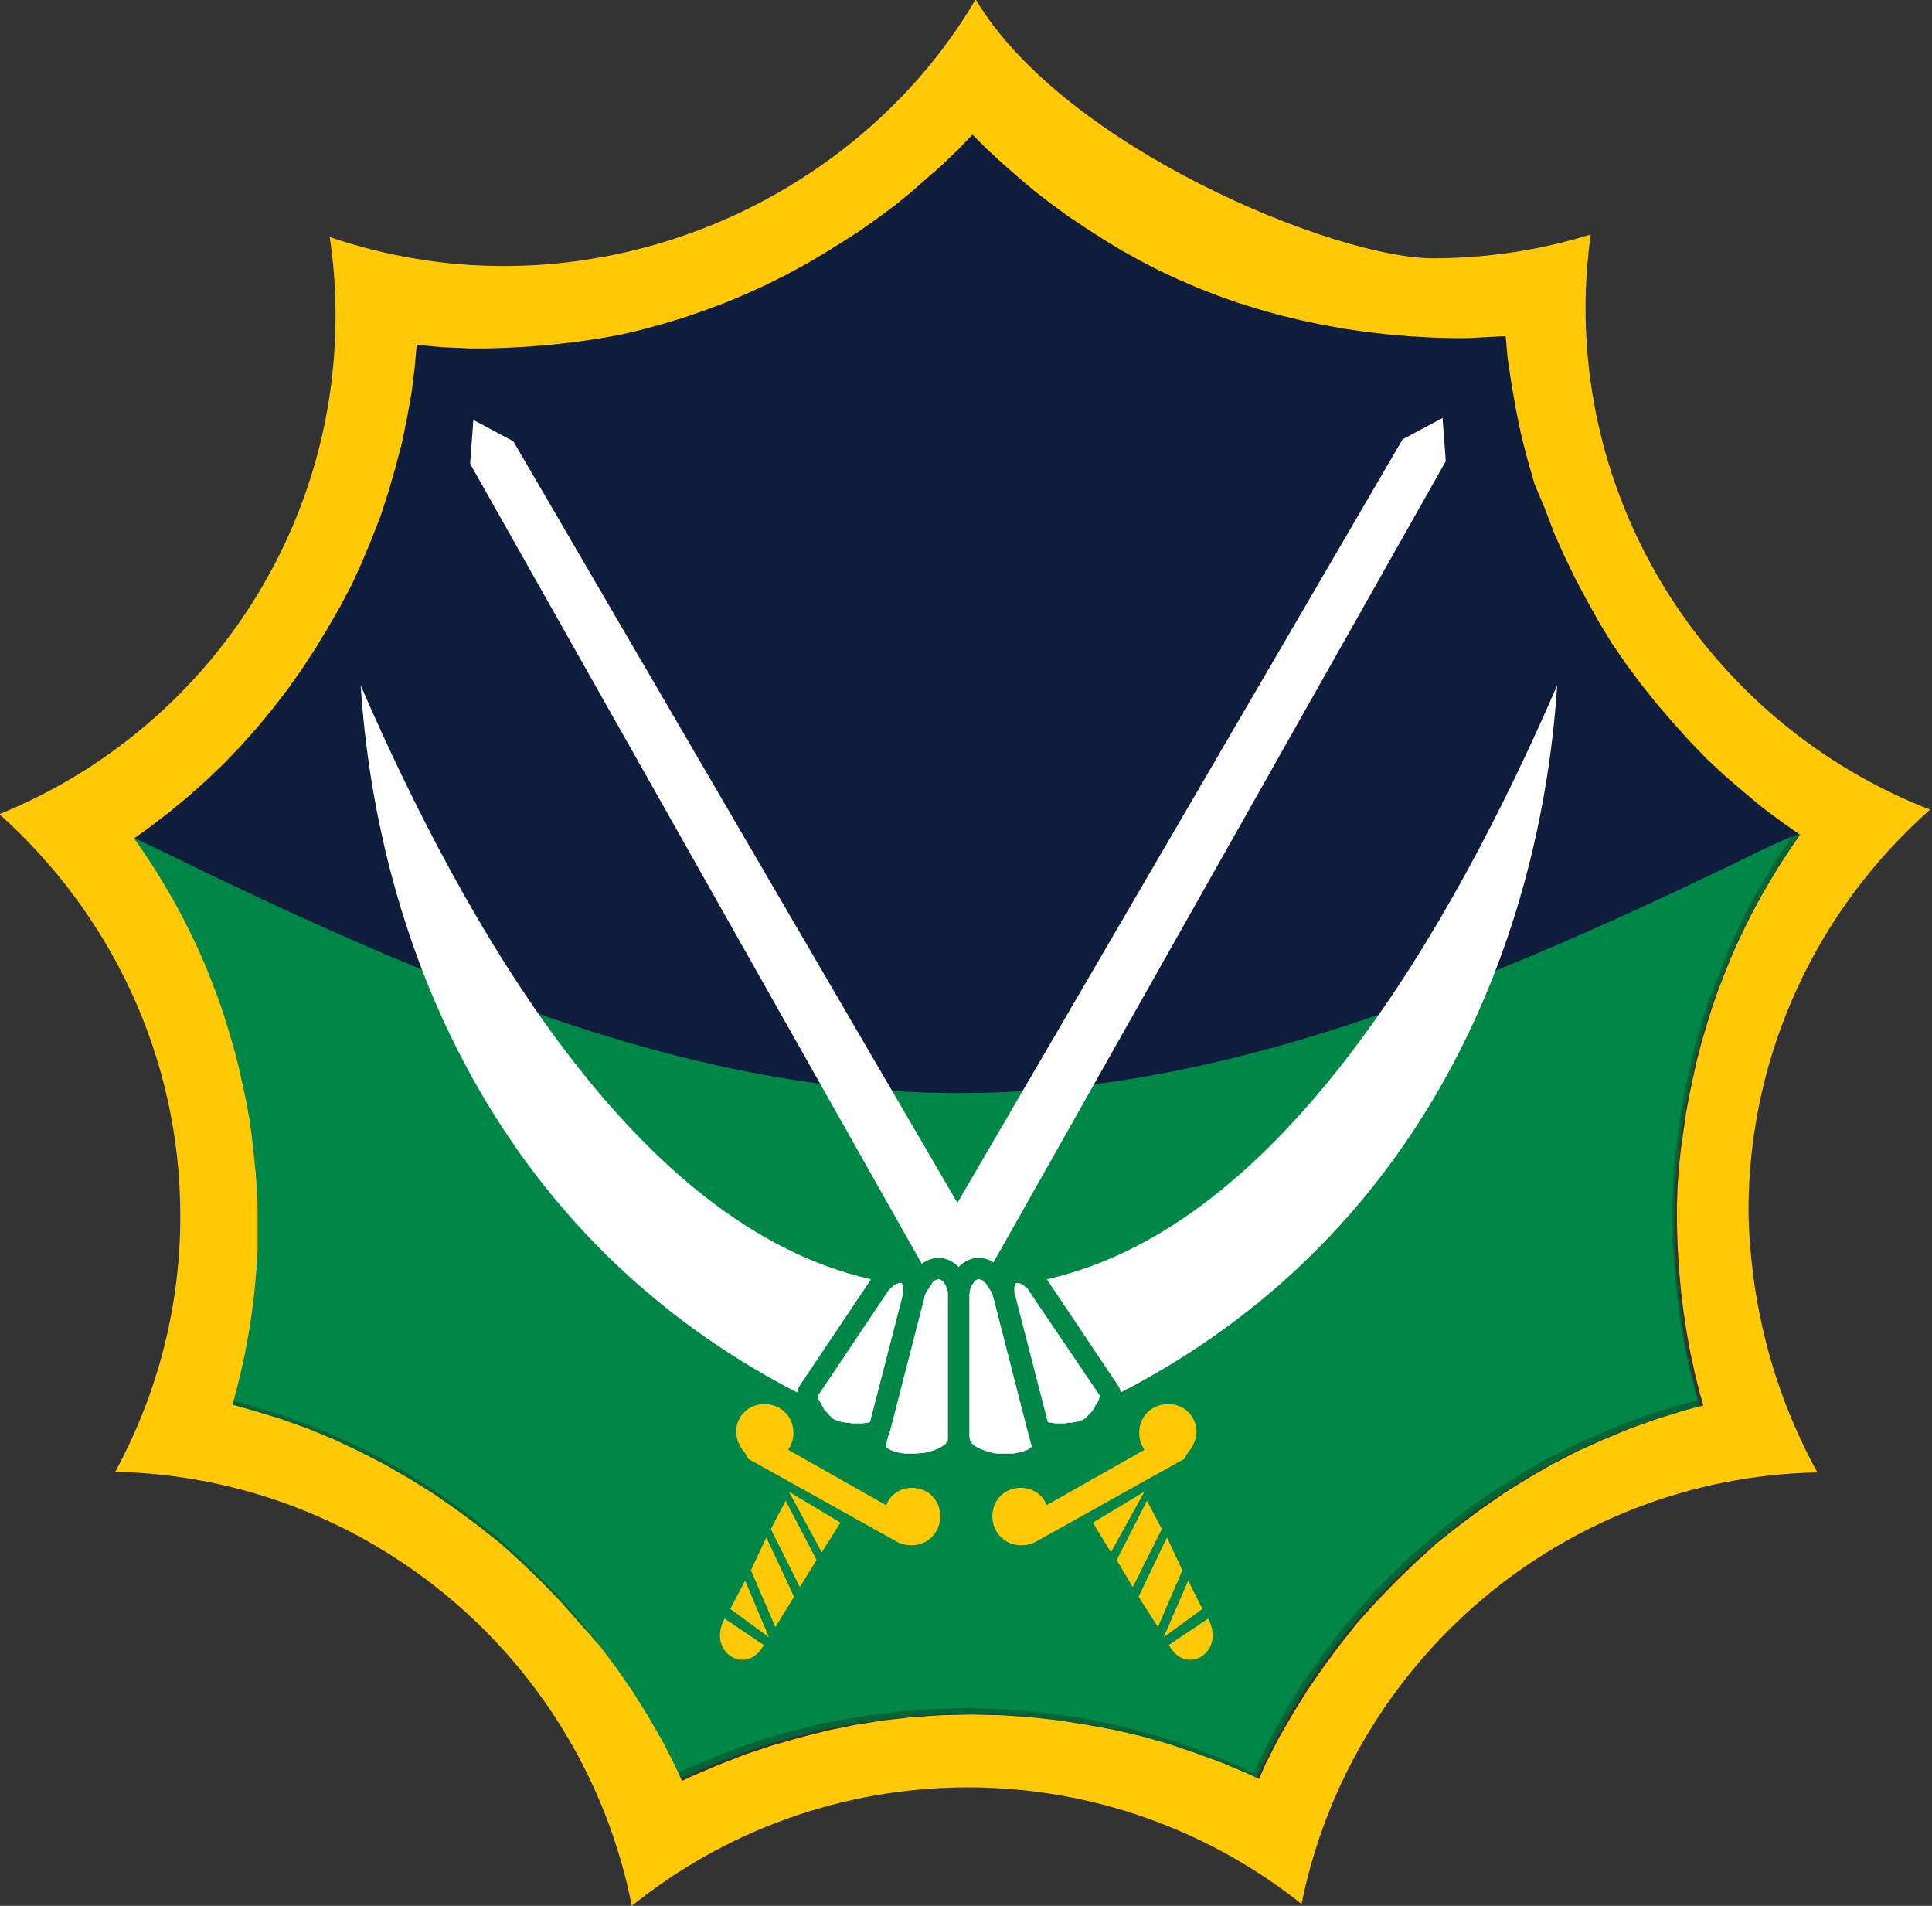 <?xml version="1.0" encoding="UTF-8" standalone="no"?>
<!-- Generator: Adobe Illustrator 21.1.0, SVG Export Plug-In . SVG Version: 6.00 Build 0)  -->

<svg
   version="1.1"
   id="Layer_1"
   width="300"
   height="295.9"
   viewBox="0 0 300 295.9"
   enable-background="new 0 0 300 295.9"
   xml:space="preserve"
   sodipodi:docname="yusauya y kiras (military of kyras) emblem.svg"
   inkscape:version="1.3.2 (091e20e, 2023-11-25, custom)"
   xmlns:inkscape="http://www.inkscape.org/namespaces/inkscape"
   xmlns:sodipodi="http://sodipodi.sourceforge.net/DTD/sodipodi-0.dtd"
   xmlns="http://www.w3.org/2000/svg"
   xmlns:svg="http://www.w3.org/2000/svg"><rect x="0" y="0" width="300" height="295.9" fill="#333333" stroke="none"/><defs
   id="defs24"><inkscape:path-effect
     effect="powerstroke"
     id="path-effect27"
     is_visible="true"
     lpeversion="1.3"
     scale_width="1"
     interpolator_type="CentripetalCatmullRom"
     interpolator_beta="0.75"
     start_linecap_type="round"
     end_linecap_type="round"
     offset_points="3.873,1.977"
     linejoin_type="spiro"
     miter_limit="4"
     not_jump="true"
     sort_points="true"
     message="&lt;b&gt;Ctrl + click&lt;/b&gt; on existing node and move it" /><inkscape:path-effect
     effect="simplify"
     id="path-effect26"
     is_visible="true"
     lpeversion="1.3"
     threshold="0.012"
     steps="1"
     smooth_angles="0"
     helper_size="0"
     simplify_individual_paths="false"
     simplify_just_coalesce="false"
     step="1" /><inkscape:path-effect
     effect="powerstroke"
     id="path-effect25"
     is_visible="true"
     lpeversion="1.3"
     scale_width="1"
     interpolator_type="CentripetalCatmullRom"
     interpolator_beta="0.75"
     start_linecap_type="round"
     end_linecap_type="round"
     offset_points="8.789,1.977"
     linejoin_type="spiro"
     miter_limit="4"
     not_jump="true"
     sort_points="true"
     message="&lt;b&gt;Ctrl + click&lt;/b&gt; on existing node and move it" /><inkscape:path-effect
     effect="simplify"
     id="path-effect24"
     is_visible="true"
     lpeversion="1.3"
     threshold="0.012"
     steps="1"
     smooth_angles="0"
     helper_size="0"
     simplify_individual_paths="false"
     simplify_just_coalesce="false"
     step="1" /></defs><sodipodi:namedview
   id="namedview24"
   pagecolor="#ffffff"
   bordercolor="#000000"
   borderopacity="0.25"
   inkscape:showpageshadow="2"
   inkscape:pageopacity="0.0"
   inkscape:pagecheckerboard="0"
   inkscape:deskcolor="#d1d1d1"
   inkscape:zoom="1.5119273"
   inkscape:cx="243.39795"
   inkscape:cy="128.64375"
   inkscape:window-width="1600"
   inkscape:window-height="877"
   inkscape:window-x="-8"
   inkscape:window-y="-8"
   inkscape:window-maximized="1"
   inkscape:current-layer="Layer_1" />
<polygon
   fill-rule="evenodd"
   clip-rule="evenodd"
   fill="#006536"
   points="239.9,79 241.3,82.7 242.8,86.3 244.5,89.8 246.3,93.2   248.2,96.6 250.3,99.9 252.4,103.1 254.7,106.3 257.1,109.3 259.6,112.3 262.2,115.1 264.9,117.9 267.7,120.5 270.6,123.1   273.6,125.5 276.7,127.9 279.4,129.7 279.1,130 277.6,132.3 276.1,134.5 274.7,136.9 273.3,139.2 272,141.6 270.8,144 269.6,146.5   268.5,149 267.5,151.6 266.5,154.1 265.5,156.7 264.7,159.4 263.9,162 263.2,164.7 262.6,167.5 262,170.2 261.5,173 261.1,175.8   260.7,178.6 260.4,181.4 260.2,184.3 260.1,187.2 260.1,190.1 260.1,193.5 260.3,196.9 260.6,200.2 261,203.6 261.4,206.9   262,210.1 262.7,213.4 263.5,216.5 264,218.3 261,219.1 256.7,220.4 252.6,221.9 248.5,223.6 244.5,225.4 240.6,227.4 236.8,229.6   233.1,231.9 229.5,234.3 226.1,236.9 222.7,239.7 219.4,242.5 216.3,245.5 213.3,248.6 210.4,251.9 207.7,255.2 205.1,258.7   202.6,262.3 200.3,266 198.2,269.8 196.2,273.7 195,276.2 193.3,275.3 189.3,273.6 185.3,272.1 181.2,270.7 176.9,269.5   172.7,268.5 168.3,267.6 163.9,267 159.4,266.5 154.9,266.2 150.4,266.1 145.8,266.2 141.2,266.5 136.7,267 132.3,267.7   127.9,268.5 123.6,269.6 119.3,270.8 115.2,272.2 111.1,273.8 107.1,275.5 105.4,276.3 104.3,273.9 102.3,270 100.1,266.2   97.8,262.5 95.4,258.9 92.8,255.4 90,252 87.2,248.8 84.1,245.6 81,242.6 77.8,239.7 74.4,237 70.9,234.4 67.3,231.9 63.6,229.6   59.8,227.4 55.9,225.4 51.9,223.6 47.8,221.9 43.6,220.4 39.4,219.1 36.1,218.2 36.5,216.7 37.3,213.6 38,210.4 38.5,207.2   39,203.9 39.3,200.7 39.6,197.4 39.8,194 39.8,190.7 39.8,187.8 39.7,184.9 39.5,182.1 39.2,179.3 38.9,176.4 38.4,173.6   37.9,170.9 37.4,168.1 36.7,165.4 36,162.7 35.2,160.1 34.4,157.4 33.5,154.8 32.5,152.2 31.4,149.7 30.3,147.2 29.1,144.8   27.9,142.3 26.6,139.9 25.3,137.6 23.8,135.3 22.4,133 20.8,130.7 20.4,130.2 23.1,128.3 26.1,126 29,123.5 31.8,121 34.6,118.3   37.2,115.6 39.7,112.7 42.2,109.8 44.5,106.8 46.7,103.7 48.8,100.5 50.8,97.2 52.7,93.9 54.5,90.5 56.1,87 57.6,83.4 59,79.8   60.2,76.1 61.3,72.3 62.3,68.5 63.1,64.6 63.8,60.7 64.4,56.8 64.7,53.3 66.4,53.4 68.6,53.6 70.7,53.7 72.9,53.8 75.2,53.8   78.7,53.8 82.3,53.6 85.8,53.3 89.3,52.9 92.7,52.3 96.2,51.7 99.5,50.9 102.9,50.1 106.2,49.1 109.4,48 112.6,46.8 115.8,45.6   118.9,44.2 121.9,42.7 124.9,41.2 127.8,39.5 130.7,37.7 133.5,35.9 136.3,34 138.9,32 141.6,29.9 144.1,27.7 146.6,25.5 149,23.2   151.2,20.9 153.4,23.2 155.8,25.4 158.3,27.6 160.8,29.6 163.4,31.6 166,33.6 168.7,35.4 171.5,37.2 174.3,38.9 177.2,40.5   180.2,41.9 183.1,43.4 186.2,44.7 189.3,45.9 192.4,47 195.6,48.1 198.8,49 202.1,49.8 205.4,50.5 208.8,51.2 212.2,51.7   215.6,52.1 219,52.3 222.5,52.5 225.9,52.6 228,52.6 230,52.5 232,52.4 233.9,52.3 234,52.3 234.3,55.7 234.9,59.7 235.6,63.7   236.4,67.6 237.4,71.4 238.6,75.3 "
   id="polygon1" /><polygon
   fill-rule="evenodd"
   clip-rule="evenodd"
   fill="#006536"
   points="250.3,99.9 252.4,103.1 254.7,106.3 257.1,109.3 259.6,112.3 262.2,115.1 264.9,117.9 267.7,120.5 270.6,123.1 273.6,125.5 276.7,127.9 279.4,129.7 279.1,130 277.6,132.3 276.1,134.5 274.7,136.9 273.3,139.2 272,141.6 270.8,144 269.6,146.5 268.5,149 267.5,151.6 266.5,154.1 265.5,156.7 264.7,159.4 263.9,162 263.2,164.7 262.6,167.5 262,170.2 261.5,173 261.1,175.8 260.7,178.6 260.4,181.4 260.2,184.3 260.1,187.2 260.1,190.1 260.1,193.5 260.3,196.9 260.6,200.2 261,203.6 261.4,206.9 262,210.1 262.7,213.4 263.5,216.5 264,218.3 261,219.1 256.7,220.4 252.6,221.9 248.5,223.6 244.5,225.4 240.6,227.4 236.8,229.6 233.1,231.9 229.5,234.3 226.1,236.9 222.7,239.7 219.4,242.5 216.3,245.5 213.3,248.6 210.4,251.9 207.7,255.2 205.1,258.7 202.6,262.3 200.3,266 198.2,269.8 196.2,273.7 195,276.2 193.3,275.3 189.3,273.6 185.3,272.1 181.2,270.7 176.9,269.5 172.7,268.5 168.3,267.6 163.9,267 159.4,266.5 154.9,266.2 150.4,266.1 145.8,266.2 141.2,266.5 136.7,267 132.3,267.7 127.9,268.5 123.6,269.6 119.3,270.8 115.2,272.2 111.1,273.8 107.1,275.5 105.4,276.3 104.3,273.9 102.3,270 100.1,266.2 97.8,262.5 95.4,258.9 92.8,255.4 90,252 87.2,248.8 84.1,245.6 81,242.6 77.8,239.7 74.4,237 70.9,234.4 67.3,231.9 63.6,229.6 59.8,227.4 55.9,225.4 51.9,223.6 47.8,221.9 43.6,220.4 39.4,219.1 36.1,218.2 36.5,216.7 37.3,213.6 38,210.4 38.5,207.2 39,203.9 39.3,200.7 39.6,197.4 39.8,194 39.8,190.7 39.8,187.8 39.7,184.9 39.5,182.1 39.2,179.3 38.9,176.4 38.4,173.6 37.9,170.9 37.4,168.1 36.7,165.4 36,162.7 35.2,160.1 34.4,157.4 33.5,154.8 32.5,152.2 31.4,149.7 30.3,147.2 29.1,144.8 27.9,142.3 26.6,139.9 25.3,137.6 23.8,135.3 22.4,133 20.8,130.7 20.4,130.2 23.1,128.3 26.1,126 29,123.5 31.8,121 34.6,118.3 37.2,115.6 39.7,112.7 42.2,109.8 44.5,106.8 46.7,103.7 48.8,100.5 50.8,97.2 52.7,93.9 54.5,90.5 56.1,87 57.6,83.4 59,79.8 60.2,76.1 61.3,72.3 62.3,68.5 63.1,64.6 63.8,60.7 64.4,56.8 64.7,53.3 66.4,53.4 68.6,53.6 70.7,53.7 72.9,53.8 75.2,53.8 78.7,53.8 82.3,53.6 85.8,53.3 89.3,52.9 92.7,52.3 96.2,51.7 99.5,50.9 102.9,50.1 106.2,49.1 109.4,48 112.6,46.8 115.8,45.6 118.9,44.2 121.9,42.7 124.9,41.2 127.8,39.5 130.7,37.7 133.5,35.9 136.3,34 138.9,32 141.6,29.9 144.1,27.7 146.6,25.5 149,23.2 151.2,20.9 153.4,23.2 155.8,25.4 158.3,27.6 160.8,29.6 163.4,31.6 166,33.6 168.7,35.4 171.5,37.2 174.3,38.9 177.2,40.5 180.2,41.9 183.1,43.4 186.2,44.7 189.3,45.9 192.4,47 195.6,48.1 198.8,49 202.1,49.8 205.4,50.5 208.8,51.2 212.2,51.7 215.6,52.1 219,52.3 222.5,52.5 225.9,52.6 228,52.6 230,52.5 232,52.4 233.9,52.3 234,52.3 234.3,55.7 234.9,59.7 235.6,63.7 236.4,67.6 237.4,71.4 238.6,75.3 239.9,79 241.3,82.7 242.8,86.3 244.5,89.8 246.3,93.2 248.2,96.6 "
   id="polygon1-1"
   transform="translate(-0.4,-0.9)"
   style="fill:#008748;fill-opacity:1" />
<path
   style="fill:#0f1e3c;fill-opacity:1;fill-rule:evenodd;stroke:none;stroke-width:3.335"
   d="m 150.913,11.203 c -8.162,5.247 -13.678,13.073 -21.747,18.452 -2.214,1.476 -4.018,4.645 -6.59,5.931 -11.22,5.61 -23.183,8.948 -35.586,11.203 -4.509,0.82 -19.485,-2.167 -23.724,0.659 -2.531,1.687 -5.674,15.247 -6.59,18.452 -1.928,6.748 -4.927,13.808 -7.908,19.77 -0.901,1.802 -2.488,9.698 -3.295,12.521 -2.528,8.847 -32.95,27.424 -32.95,30.314 0,2.599 -15.549,-10.185 14.179,4.394 100.3,49.188 144.503,49.171 246.2,-0.6 11.791,-5.771 12.784,-3.785 11.791,-5.771 -5.097,-10.193 -8.322,-6.921 -15.816,-11.203 -3.283,-1.876 -17.67,-18.205 -19.77,-22.406 -1.685,-3.37 -0.79,-7.643 -1.977,-11.203 -1.482,-4.447 -4.682,-8.459 -5.272,-13.18 -0.563,-4.506 2.192,-17.578 -0.659,-20.429 -3.242,-3.242 -19.203,-1.722 -24.383,-2.636 -16.681,-2.944 -49.938,-9.738 -61.288,-21.088 -0.932,-0.932 0.163,-2.646 0,-3.954 -0.409,-3.275 -4.613,-9.226 -4.613,-9.226 z"
   id="path27"
   sodipodi:nodetypes="csssssssssssssssssssc" /><path
   fill-rule="evenodd"
   clip-rule="evenodd"
   fill="#FFCA05"
   d="M239.9,79l1.4,3.7l1.6,3.6l1.7,3.5l1.8,3.4l1.9,3.4l2,3.3l2.2,3.2  l2.3,3.1l2.4,3l2.5,2.9l2.6,2.9l2.7,2.8l2.8,2.6l2.9,2.5l3,2.5l3.1,2.3l2.7,1.9l-0.2,0.3l-1.5,2.2l-1.5,2.3l-1.4,2.3l-1.4,2.4  l-1.3,2.4l-1.2,2.4l-1.2,2.5l-1.1,2.5l-1,2.5l-1,2.6l-0.9,2.6l-0.8,2.6l-0.8,2.7l-0.7,2.7l-0.6,2.7l-0.6,2.8l-0.5,2.8l-0.4,2.8  l-0.4,2.8l-0.3,2.8l-0.2,2.9l-0.1,2.9l0,2.9l0.1,3.4l0.2,3.4l0.3,3.4l0.4,3.3l0.5,3.3l0.6,3.3l0.7,3.2l0.8,3.2l0.5,1.7l-3,0.8  l-4.2,1.3l-4.2,1.5l-4.1,1.7l-4,1.8l-3.9,2l-3.8,2.2l-3.7,2.3l-3.6,2.5l-3.5,2.6l-3.4,2.7l-3.2,2.9l-3.1,3l-3,3.1l-2.9,3.2l-2.7,3.4  l-2.6,3.5l-2.5,3.6l-2.3,3.7l-2.2,3.8l-2,3.9l-1.1,2.5l-1.7-0.8l-4-1.7l-4.1-1.5l-4.1-1.4l-4.2-1.2l-4.3-1l-4.3-0.8l-4.4-0.7  l-4.5-0.5l-4.5-0.3l-4.6-0.1l-4.6,0.1l-4.5,0.3l-4.5,0.5l-4.4,0.7l-4.4,0.9l-4.3,1.1l-4.2,1.2l-4.2,1.4l-4.1,1.6l-4,1.7l-1.7,0.8  l-1.1-2.4l-2-3.9l-2.2-3.8l-2.3-3.7l-2.5-3.6l-2.6-3.5L90,252l-2.9-3.3l-3-3.1l-3.1-3l-3.2-2.9l-3.4-2.7l-3.5-2.6l-3.6-2.5l-3.7-2.3  l-3.8-2.2l-3.9-2l-4-1.9l-4.1-1.7l-4.2-1.5l-4.3-1.3l-3.2-0.9l0.4-1.5l0.8-3.1l0.7-3.2l0.6-3.2l0.5-3.2l0.4-3.3l0.3-3.3l0.2-3.3  l0-3.3l0-2.9l-0.1-2.9l-0.2-2.9l-0.3-2.8l-0.3-2.8l-0.4-2.8l-0.5-2.8l-0.6-2.7l-0.6-2.7l-0.7-2.7l-0.8-2.7l-0.8-2.6l-0.9-2.6l-1-2.6  l-1-2.5l-1.1-2.5l-1.2-2.5l-1.2-2.4l-1.3-2.4l-1.4-2.4l-1.4-2.3l-1.5-2.3l-1.5-2.2l-0.4-0.5l2.6-1.9l3-2.3l2.9-2.4l2.8-2.5l2.7-2.6  l2.6-2.7l2.5-2.8l2.4-2.9l2.3-3l2.2-3.1l2.1-3.2l2-3.3l1.9-3.3l1.8-3.4l1.6-3.5l1.5-3.6l1.4-3.6l1.2-3.7l1.1-3.8l1-3.8l0.8-3.9  l0.7-3.9l0.5-4l0.3-3.5l1.7,0.2l2.2,0.2l2.2,0.1l2.2,0.1l2.3,0l3.5-0.1l3.5-0.2l3.5-0.3l3.5-0.4l3.5-0.5l3.4-0.6l3.4-0.8l3.3-0.9  l3.3-1l3.2-1.1l3.2-1.2l3.1-1.3l3.1-1.4l3-1.5l3-1.6l2.9-1.7l2.9-1.8l2.8-1.8l2.7-1.9l2.7-2l2.6-2.1l2.5-2.2l2.5-2.2l2.4-2.3  l2.2-2.3l2.3,2.3l2.4,2.2l2.5,2.2l2.5,2.1l2.6,2l2.6,1.9l2.7,1.8l2.8,1.8l2.8,1.7l2.9,1.6l2.9,1.5l3,1.4l3,1.3l3.1,1.2l3.1,1.1  l3.2,1l3.2,0.9l3.3,0.8l3.3,0.7l3.3,0.6l3.4,0.5l3.4,0.4l3.4,0.3l3.5,0.2l3.4,0.1l2.1,0l2-0.1l2-0.1l2-0.1l0.1,0l0.3,3.4l0.6,4  l0.7,4l0.8,3.9l1,3.9l1.1,3.8L239.9,79z M282.2,228.6c-39.6,0.8-72.5,29.4-80.1,67c-14.2-11.3-32.3-18.1-51.8-18.1  c-19.7,0-37.9,6.9-52.2,18.4c-7.4-37.8-40.5-66.5-80.2-67.4c6.4-11.8,10.1-25.3,10.1-39.7c0-24.8-10.9-47-28.1-62.4  c30.6-12.4,52.2-42.4,52.2-77.4c0-4.2-0.3-8.2-0.9-12.2c8.5,2.9,17.6,4.5,27,4.5c30.7,0,58.8-16.7,73.3-41.4  c13.7,23,55.8,40.2,71,40.2c8.5,0,16.8-1.3,24.5-3.7c-0.5,3.7-0.8,7.5-0.8,11.4c0,35.4,22.3,65.8,53.5,77.9  c-17.3,15.3-28.2,37.6-28.2,62.4C271.8,202.9,275.6,216.6,282.2,228.6z"
   id="path1" />
<polygon
   fill-rule="evenodd"
   clip-rule="evenodd"
   fill="#FFFFFF"
   points="139.3,222.5 130.5,217.9 217.8,68.2 224,64.9 224.5,71.6   "
   id="polygon2" />
<polygon
   fill-rule="evenodd"
   clip-rule="evenodd"
   fill="#FFFFFF"
   points="156.4,219.7 165.2,215.1 79.7,68.5 73.5,65.2 73,72 "
   id="polygon3" />
<path
   fill-rule="evenodd"
   clip-rule="evenodd"
   fill="#006536"
   d="M152.1,195.3l-0.1,0c-2.7,0-4.8,2.6-4.8,5.9l0,22  c0,7.7,18.1,7.8,16.1,0.3l-5.6-22.1C156.9,198.1,154.8,195.4,152.1,195.3"
   id="path3"
   style="fill:#008748;fill-opacity:1" />
<polygon
   fill-rule="evenodd"
   clip-rule="evenodd"
   fill="#FFFFFF"
   points="151.6,198.7 151.5,198.8 151.4,198.8 151.3,199   151.2,199.1 151.1,199.3 150.9,199.5 150.8,199.7 150.7,200 150.6,200.3 150.6,200.6 150.5,200.9 150.5,201.3 150.5,223.1   150.6,223.4 150.6,223.6 150.7,223.7 150.8,223.9 150.9,224.1 151.1,224.3 151.4,224.5 151.7,224.7 152.1,224.9 152.6,225.1   153.1,225.3 153.6,225.4 154.2,225.6 154.8,225.7 155.4,225.7 156.1,225.7 156.7,225.7 157.3,225.7 157.8,225.6 158.3,225.5   158.8,225.4 159.2,225.2 159.6,225.1 159.8,224.9 160,224.8 160.1,224.7 160.2,224.6 160.2,224.6 160.2,224.6 160.2,224.5   160.1,224.2 154.5,202.2 154.4,201.8 154.2,201.3 154.1,200.9 153.9,200.5 153.7,200.2 153.5,199.9 153.3,199.6 153.1,199.3   152.9,199.1 152.7,199 152.6,198.8 152.4,198.7 152.3,198.7 152.2,198.7 152.1,198.6 152,198.6 151.9,198.6 151.8,198.6   151.7,198.7 "
   id="polygon4" />
<path
   fill-rule="evenodd"
   clip-rule="evenodd"
   fill="#006536"
   d="M145.6,195.3l0.1,0c2.7,0,4.8,2.6,4.8,5.9l0,22  c0,7.7-18.1,7.8-16.1,0.3l5.6-22.1C140.9,198.1,143,195.4,145.6,195.3"
   id="path4"
   style="fill:#008748;fill-opacity:1" />
<polygon
   fill-rule="evenodd"
   clip-rule="evenodd"
   fill="#FFFFFF"
   points="146.1,198.7 146.2,198.8 146.3,198.8 146.5,199   146.6,199.1 146.7,199.3 146.8,199.5 146.9,199.7 147,200 147.1,200.3 147.2,200.6 147.2,200.9 147.2,201.3 147.2,223.1   147.2,223.4 147.2,223.6 147.1,223.7 147,223.9 146.9,224.1 146.7,224.3 146.4,224.5 146.1,224.7 145.7,224.9 145.2,225.1   144.7,225.3 144.1,225.4 143.5,225.6 142.9,225.6 142.3,225.7 141.7,225.7 141.1,225.7 140.5,225.7 139.9,225.6 139.4,225.5   138.9,225.4 138.5,225.2 138.2,225.1 137.9,224.9 137.7,224.8 137.6,224.7 137.6,224.6 137.6,224.6 137.6,224.6 137.6,224.5   137.6,224.2 143.2,202.3 143.4,201.8 143.5,201.3 143.7,200.9 143.9,200.5 144.1,200.2 144.3,199.9 144.5,199.6 144.7,199.3   144.8,199.1 145,198.9 145.2,198.8 145.3,198.7 145.4,198.7 145.5,198.7 145.6,198.6 145.8,198.6 145.9,198.6 146,198.6 146,198.7   "
   id="polygon5" />
<path
   fill-rule="evenodd"
   clip-rule="evenodd"
   fill="#006536"
   d="M154.3,201.6l5.3,20.6c0.7,2.9,7.9,2.3,10,1.1l0.1-0.1  c2.1-1.2,5.5-5.8,3.9-8.3l-11-16.4C159.6,194.1,153.3,195,154.3,201.6"
   id="path5"
   style="fill:#008748;fill-opacity:1" />
<polygon
   fill-rule="evenodd"
   clip-rule="evenodd"
   fill="#FFFFFF"
   points="168.7,220.1 168.8,219.9 168.9,219.8 169.1,219.6   169.3,219.4 169.4,219.3 169.6,219.1 169.7,218.9 169.9,218.7 170,218.5 170.1,218.2 170.3,218 170.4,217.8 170.5,217.6   170.6,217.4 170.6,217.3 170.7,217.1 170.7,216.9 170.8,216.8 170.8,216.7 170.8,216.7 159.9,200.6 159.7,200.3 159.6,200.1   159.4,199.9 159.2,199.8 159,199.6 158.9,199.5 158.7,199.4 158.5,199.3 158.4,199.3 158.3,199.2 158.1,199.2 158,199.2 158,199.2   157.9,199.2 157.8,199.2 157.8,199.2 157.8,199.2 157.8,199.2 157.8,199.2 157.7,199.2 157.7,199.2 157.7,199.2 157.7,199.2   157.7,199.3 157.7,199.4 157.6,199.5 157.6,199.6 157.5,199.8 157.5,200.1 157.5,200.4 157.5,200.7 157.6,201 162.7,220.8   162.8,220.8 162.9,220.9 163.2,220.9 163.4,220.9 163.7,221 164,221 164.2,221 164.6,221 164.9,221 165.2,221 165.5,221   165.8,220.9 166.1,220.9 166.5,220.9 166.7,220.8 167,220.8 167.3,220.7 167.5,220.7 167.7,220.6 167.9,220.5 168,220.5   168.1,220.5 168.2,220.4 168.2,220.4 168.2,220.4 168.3,220.3 168.4,220.3 168.5,220.2 "
   id="polygon6" />
<path
   fill-rule="evenodd"
   clip-rule="evenodd"
   fill="#006536"
   d="M143.5,201.6l-5.3,20.6c-0.7,2.9-7.9,2.3-10,1.1l-0.1-0.1  c-2.1-1.2-5.5-5.8-3.9-8.3l11-16.4C138.2,194.2,144.5,195,143.5,201.6"
   id="path6"
   style="fill:#008748;fill-opacity:1" />
<polygon
   fill-rule="evenodd"
   clip-rule="evenodd"
   fill="#FFFFFF"
   points="129.1,220.1 129,219.9 128.8,219.8 128.7,219.6   128.5,219.4 128.4,219.3 128.2,219.1 128,218.9 127.9,218.7 127.8,218.5 127.6,218.2 127.5,218 127.4,217.8 127.3,217.6   127.2,217.4 127.1,217.3 127.1,217.1 127,216.9 127,216.8 127,216.7 127,216.7 137.8,200.6 138,200.3 138.2,200.1 138.4,199.9   138.6,199.8 138.7,199.6 138.9,199.5 139.1,199.4 139.2,199.3 139.4,199.3 139.5,199.2 139.6,199.2 139.7,199.2 139.8,199.2   139.9,199.2 139.9,199.2 140,199.2 140,199.2 140,199.2 140,199.2 140,199.2 140,199.2 140,199.2 140,199.2 140.1,199.3   140.1,199.4 140.1,199.5 140.2,199.6 140.2,199.8 140.2,200.1 140.2,200.4 140.2,200.7 140.2,201 135.1,220.8 135,220.8   134.8,220.9 134.6,220.9 134.4,220.9 134.1,221 133.8,221 133.5,221 133.2,221 132.9,221 132.6,221 132.2,221 131.9,220.9   131.6,220.9 131.3,220.9 131,220.8 130.7,220.8 130.5,220.7 130.3,220.7 130.1,220.6 129.9,220.5 129.8,220.5 129.7,220.5   129.6,220.4 129.6,220.4 129.5,220.4 129.5,220.3 129.4,220.3 129.2,220.2 "
   id="polygon7" />
<path
   fill-rule="evenodd"
   clip-rule="evenodd"
   fill="#FFFFFF"
   d="M56,106.4c16.2,37.3,42.7,84,79.2,92.2c0,0,0,0,0,0.1l-11,16.4  c-0.2,0.3-0.4,0.7-0.4,1.1C77.4,192.3,58.7,147.2,56,106.4"
   id="path7" />
<path
   fill-rule="evenodd"
   clip-rule="evenodd"
   fill="#FFFFFF"
   d="M241.8,106.4c-16.2,37.3-42.7,84-79.2,92.2c0,0,0,0,0,0.1l11,16.4  c0.2,0.3,0.4,0.7,0.4,1.1C220.4,192.3,239.1,147.2,241.8,106.4"
   id="path8" />












<g
   id="g24">
	<polygon
   fill-rule="evenodd"
   clip-rule="evenodd"
   fill="#FFCA05"
   points="177.7,231.6 172.5,241 169.7,236.4  "
   id="polygon16" />
	<polygon
   fill-rule="evenodd"
   clip-rule="evenodd"
   fill="#FFCA05"
   points="178.1,233 180.4,237.4 175.9,246.4 173.4,242.2  "
   id="polygon17" />
	<polygon
   fill-rule="evenodd"
   clip-rule="evenodd"
   fill="#FFCA05"
   points="181.2,238.7 183.6,243.8 179.8,252.6 176.8,247.9  "
   id="polygon18" />
	<polygon
   fill-rule="evenodd"
   clip-rule="evenodd"
   fill="#FFCA05"
   points="184.5,245.4 186.7,249.8 180.7,254.2  "
   id="polygon19" />
	<path
   fill-rule="evenodd"
   clip-rule="evenodd"
   fill="#FFCA05"
   d="M187.6,251.3c2.8,5.3-3.5,9-6.1,4.1L187.6,251.3z"
   id="path19" />
	<path
   fill-rule="evenodd"
   clip-rule="evenodd"
   fill="#FFCA05"
   d="M158.3,231c-2.5,0.1-4.3,2.1-4.2,4.6c0.1,2.5,2.1,4.4,4.6,4.3   c1.1,0,2-0.4,2.6-0.8l22.6-12.6l0.5-0.9c0.8-0.9,1.4-2.1,1.4-3.4c-0.1-2.5-2.1-4.3-4.6-4.2c-2.5,0.1-4.4,2.1-4.3,4.6   c0,1,0.4,1.8,0.8,2.5l-15.2,8.6C162,232.1,160.3,230.9,158.3,231"
   id="path20" />
	<polygon
   fill-rule="evenodd"
   clip-rule="evenodd"
   fill="#FFCA05"
   points="122.5,231.6 127.6,241 130.5,236.4  "
   id="polygon20" />
	<polygon
   fill-rule="evenodd"
   clip-rule="evenodd"
   fill="#FFCA05"
   points="122,233 119.7,237.4 124.2,246.4 126.8,242.2  "
   id="polygon21" />
	<polygon
   fill-rule="evenodd"
   clip-rule="evenodd"
   fill="#FFCA05"
   points="119,238.7 116.6,243.8 120.4,252.6 123.3,247.9  "
   id="polygon22" />
	<polygon
   fill-rule="evenodd"
   clip-rule="evenodd"
   fill="#FFCA05"
   points="115.7,245.4 113.4,249.8 119.4,254.2  "
   id="polygon23" />
	<path
   fill-rule="evenodd"
   clip-rule="evenodd"
   fill="#FFCA05"
   d="M112.5,251.3c-2.8,5.3,3.5,9,6.1,4.1L112.5,251.3z"
   id="path23" />
	<path
   fill-rule="evenodd"
   clip-rule="evenodd"
   fill="#FFCA05"
   d="M141.8,231c2.5,0.1,4.3,2.1,4.2,4.6c-0.1,2.5-2.1,4.4-4.6,4.3   c-1.1,0-2-0.4-2.6-0.8l-22.6-12.6l-0.5-0.9c-0.8-0.9-1.4-2.1-1.4-3.4c0.1-2.5,2.1-4.3,4.6-4.2c2.5,0.1,4.4,2.1,4.3,4.6   c0,1-0.4,1.8-0.8,2.5l15.2,8.6C138.2,232.1,139.8,230.9,141.8,231"
   id="path24" />
</g>
</svg>
